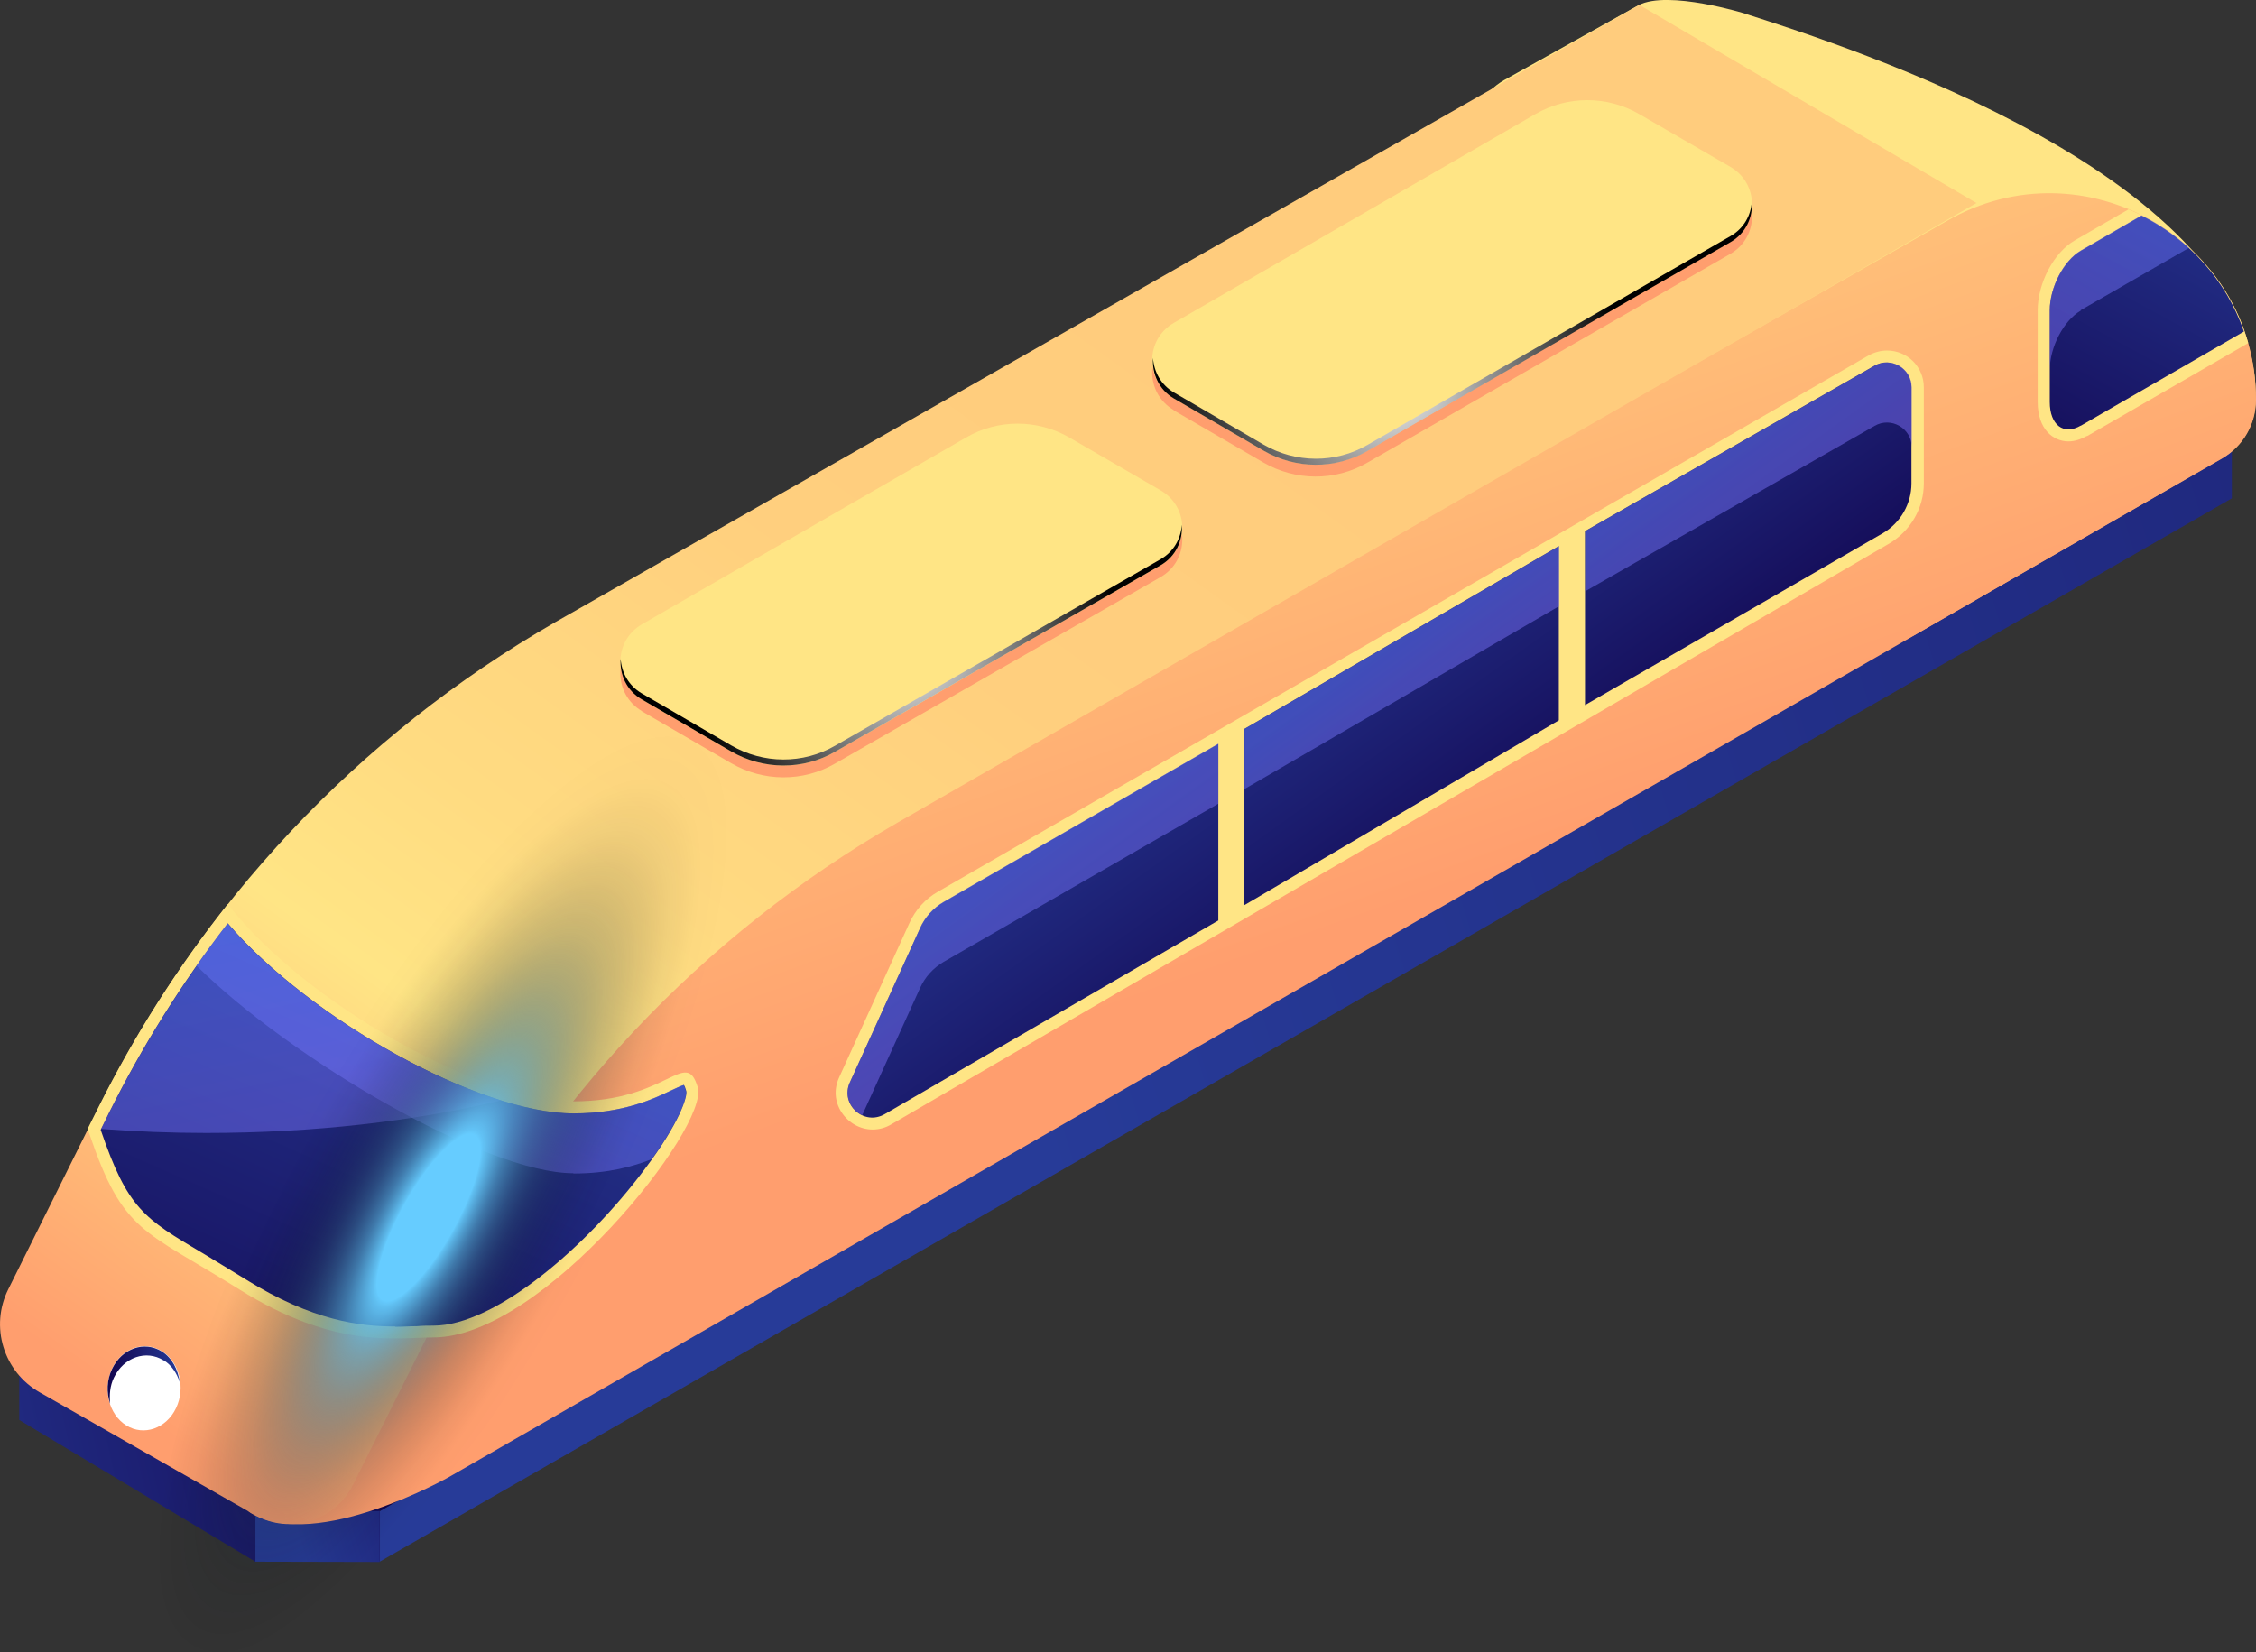 <?xml version="1.0" encoding="UTF-8"?> <svg xmlns="http://www.w3.org/2000/svg" xmlns:xlink="http://www.w3.org/1999/xlink" viewBox="0 0 78.44 57.46"><rect x="0" y="0" width="78.44" height="57.46" fill="#333333" stroke="none"/> <defs> <style> .cls-1 { fill: url(#linear-gradient-2); } .cls-2 { fill: #fff; } .cls-3 { fill: url(#linear-gradient-11); } .cls-3, .cls-4, .cls-5, .cls-6, .cls-7, .cls-8 { opacity: .5; } .cls-4 { fill: url(#linear-gradient-18); } .cls-5 { fill: url(#linear-gradient-19); } .cls-9 { fill: url(#Radial_Gradient_1-2); } .cls-9, .cls-10, .cls-11 { mix-blend-mode: color-dodge; } .cls-12 { fill: #ff9e6e; } .cls-13 { fill: #ffe585; } .cls-14 { fill: url(#linear-gradient-14); } .cls-15 { fill: url(#linear-gradient-6); } .cls-6 { fill: url(#linear-gradient-13); } .cls-7 { fill: url(#linear-gradient-15); } .cls-16 { fill: url(#linear-gradient-10); } .cls-10 { fill: url(#Radial_Gradient_1); } .cls-17 { fill: url(#linear-gradient-16); } .cls-18 { fill: none; isolation: isolate; } .cls-19 { fill: url(#linear-gradient-5); } .cls-20 { fill: url(#linear-gradient-7); } .cls-21 { fill: url(#linear-gradient-9); } .cls-22 { fill: url(#linear-gradient-3); } .cls-23 { fill: url(#linear-gradient); } .cls-11 { fill: url(#_Безымянный_градиент_447); } .cls-24 { fill: url(#linear-gradient-4); } .cls-25 { fill: url(#linear-gradient-8); } .cls-26 { fill: url(#linear-gradient-12); } .cls-8 { fill: url(#linear-gradient-17); } </style> <linearGradient id="linear-gradient" x1="7168.11" y1="37.99" x2="7301.97" y2="-2.1" gradientTransform="translate(-7132.89)" gradientUnits="userSpaceOnUse"> <stop offset="0" stop-color="#273b98"></stop> <stop offset="1" stop-color="#12054e"></stop> <stop offset="1" stop-color="#10054d"></stop> </linearGradient> <linearGradient id="linear-gradient-2" x1="7122.7" y1="53.52" x2="7157.73" y2="45.67" xlink:href="#linear-gradient"></linearGradient> <linearGradient id="linear-gradient-3" x1="7236.17" y1="-91.94" x2="7167.17" y2="39.57" xlink:href="#linear-gradient"></linearGradient> <linearGradient id="linear-gradient-4" x1="7143.27" y1="53.62" x2="7151.82" y2="51.07" xlink:href="#linear-gradient"></linearGradient> <linearGradient id="linear-gradient-5" x1="7126.22" y1="53.53" x2="7149.61" y2="48.29" xlink:href="#linear-gradient"></linearGradient> <linearGradient id="linear-gradient-6" x1="7142.21" y1="44.25" x2="7139.14" y2="50.1" xlink:href="#linear-gradient"></linearGradient> <linearGradient id="linear-gradient-7" x1="7194.21" y1="24.67" x2="7198.24" y2="6.85" gradientTransform="translate(-7132.89)" gradientUnits="userSpaceOnUse"> <stop offset=".03" stop-color="#ff9e6e"></stop> <stop offset=".54" stop-color="#ffc179"></stop> <stop offset="1" stop-color="#ffe585"></stop> </linearGradient> <linearGradient id="linear-gradient-8" x1="34.34" y1="34.25" x2="45.63" y2="2.76" gradientTransform="translate(78.44) rotate(-180) scale(1 -1)" xlink:href="#linear-gradient-7"></linearGradient> <linearGradient id="linear-gradient-9" x1="24.23" y1="-2.98" x2="66.08" y2="55.43" gradientTransform="translate(78.44) rotate(-180) scale(1 -1)" gradientUnits="userSpaceOnUse"> <stop offset=".27" stop-color="#ffcc7d"></stop> <stop offset=".46" stop-color="#ffcf7e"></stop> <stop offset=".65" stop-color="#ffdb81"></stop> <stop offset=".75" stop-color="#ffe585"></stop> <stop offset=".99" stop-color="#ff9e6e"></stop> </linearGradient> <linearGradient id="linear-gradient-10" x1=".25" y1="4.33" x2="7.95" y2="18.47" gradientTransform="translate(78.44) rotate(-180) scale(1 -1)" xlink:href="#linear-gradient"></linearGradient> <linearGradient id="linear-gradient-11" x1="1.16" y1="2.81" x2="7.33" y2="14.13" gradientTransform="translate(78.44) rotate(-180) scale(1 -1)" gradientUnits="userSpaceOnUse"> <stop offset=".03" stop-color="#5277f7"></stop> <stop offset=".75" stop-color="#756ff4"></stop> <stop offset="1" stop-color="#836df3"></stop> </linearGradient> <linearGradient id="linear-gradient-12" x1="7150.33" y1="30.24" x2="7139.75" y2="54.18" xlink:href="#linear-gradient"></linearGradient> <linearGradient id="linear-gradient-13" x1="7149.93" y1="32.06" x2="7145.75" y2="41.53" gradientTransform="translate(-7132.89)" xlink:href="#linear-gradient-11"></linearGradient> <linearGradient id="linear-gradient-14" x1="72.19" y1="47.82" x2="74.69" y2="47.82" gradientTransform="translate(78.44) rotate(-180) scale(1 -1)" xlink:href="#linear-gradient"></linearGradient> <radialGradient id="Radial_Gradient_1" data-name="Radial Gradient 1" cx="7181.22" cy="13.18" fx="7181.22" fy="13.18" r="8.05" gradientTransform="translate(-7132.89)" gradientUnits="userSpaceOnUse"> <stop offset="0" stop-color="#fff"></stop> <stop offset="1" stop-color="#000"></stop> </radialGradient> <radialGradient id="Radial_Gradient_1-2" data-name="Radial Gradient 1" cx="7164.22" cy="22.43" fx="7164.22" fy="22.43" r="7.51" xlink:href="#Radial_Gradient_1"></radialGradient> <linearGradient id="linear-gradient-15" x1="7141.46" y1="29.68" x2="7144.31" y2="43.32" gradientTransform="translate(-7132.89)" xlink:href="#linear-gradient-11"></linearGradient> <linearGradient id="linear-gradient-16" x1="7176.39" y1="19.51" x2="7184.92" y2="31.39" xlink:href="#linear-gradient"></linearGradient> <linearGradient id="linear-gradient-17" x1="7180.11" y1="21.1" x2="7182.98" y2="25.11" gradientTransform="translate(-7132.89)" xlink:href="#linear-gradient-11"></linearGradient> <linearGradient id="linear-gradient-18" x1="7165.68" y1="27.71" x2="7169.99" y2="33.72" gradientTransform="translate(-7132.89)" xlink:href="#linear-gradient-11"></linearGradient> <linearGradient id="linear-gradient-19" x1="7190.74" y1="12.78" x2="7194.93" y2="18.62" gradientTransform="translate(-7132.89)" xlink:href="#linear-gradient-11"></linearGradient> <radialGradient id="_Безымянный_градиент_447" data-name="Безымянный градиент 447" cx="5890.54" cy="-609.96" fx="5890.54" fy="-609.96" r="17.55" gradientTransform="translate(-1958.61 -287.06) rotate(29.07) scale(.32 1.1) skewX(.01)" gradientUnits="userSpaceOnUse"> <stop offset=".17" stop-color="#6cf"></stop> <stop offset=".18" stop-color="#62c5f6" stop-opacity=".97"></stop> <stop offset=".28" stop-color="#4b97bd" stop-opacity=".74"></stop> <stop offset=".38" stop-color="#376f8b" stop-opacity=".55"></stop> <stop offset=".48" stop-color="#264d60" stop-opacity=".38"></stop> <stop offset=".58" stop-color="#18313d" stop-opacity=".24"></stop> <stop offset=".68" stop-color="#0d1b22" stop-opacity=".14"></stop> <stop offset=".78" stop-color="#060c0f" stop-opacity=".06"></stop> <stop offset=".89" stop-color="#010303" stop-opacity=".01"></stop> <stop offset="1" stop-color="#000" stop-opacity="0"></stop> </radialGradient> </defs> <g class="cls-18"> <g id="_Слой_2" data-name="Слой 2"> <g id="Layer_1" data-name="Layer 1"> <g> <g> <polygon class="cls-23" points="13.2 52.55 13.2 54.31 77.6 17.33 77.6 15.57 13.2 52.55"></polygon> <polygon class="cls-1" points="13.21 52.55 13.21 54.31 .69 46.81 .69 45.05 13.21 52.55"></polygon> <polygon class="cls-22" points=".69 45.05 13.21 52.55 77.6 15.57 65.07 8.06 .69 45.05"></polygon> </g> <g> <polygon class="cls-24" points="8.87 52.54 8.87 54.31 13.2 54.32 13.2 52.55 8.87 52.54"></polygon> <polygon class="cls-19" points="8.88 52.54 8.88 54.31 .67 49.38 .67 47.63 8.88 52.54"></polygon> <polygon class="cls-15" points=".67 47.63 8.88 52.54 13.2 52.55 .67 45.05 .67 47.63"></polygon> </g> <path class="cls-20" d="m60.7.48s-2.69-.84-3.73-.3l-4.68,2.61c-.72.42-1.17,1.19-1.17,2.03v11.08c0,.83.44,1.6,1.16,2.02l11.9,4.19c.72.42,1.62.42,2.34,0l10.74-6.18c.72-.42,1.17-1.19,1.17-2.03v-.14c0-7.6-14.15-12.13-17.74-13.28Z"></path> <path class="cls-25" d="m18.2,35.91L67.68,7.69c4.78-2.76,10.76.69,10.76,6.22h0c0,.84-.45,1.61-1.17,2.03L15.62,51.36s-4.58,2.6-6.88,1.27c-2.3-1.32,9.46-16.73,9.46-16.73Z"></path> <path class="cls-21" d="m.29,44.83l3.14-6.31c3.51-7.07,9.03-12.94,15.87-16.88L57,.17l11.72,6.89L31.22,28.6c-6.81,3.92-12.32,9.77-15.83,16.8l-3.12,6.24c-.63,1.26-2.19,1.74-3.42,1.04l-7.47-4.26c-1.26-.72-1.74-2.29-1.09-3.59Z"></path> <path class="cls-13" d="m72.56,15.16c-.21.12-.43.19-.64.19-.53,0-1.07-.42-1.07-1.37v-3.19c0-.95.57-2.02,1.29-2.43l1.87-1.08c1.96.82,3.55,2.48,4.16,4.65l-5.61,3.24Z"></path> <path class="cls-16" d="m72.35,14.8c-.6.35-1.08-.02-1.08-.82v-3.19c0-.8.49-1.73,1.08-2.07l2.11-1.22c1.63.81,2.94,2.23,3.56,4.03l-5.68,3.28Z"></path> <path class="cls-3" d="m72.35,10.8c-.6.35-1.08,1.27-1.08,2.07v-2.09c0-.8.49-1.73,1.08-2.07l2.11-1.22c.6.3,1.16.68,1.65,1.13l-3.77,2.17Z"></path> <path class="cls-13" d="m19.94,38.3c-3.24,0-9.34-3.41-12.02-6.86-1.73,2.18-3.24,4.55-4.5,7.07l-.37.74c.02.05.03.11.05.16,1.18,3.48,1.88,3.34,5.22,5.43,3.34,2.09,5.43,1.67,6.75,1.67,3.8,0,9.6-7.31,9.19-8.7-.42-1.39-1.04.49-4.31.49Z"></path> <path class="cls-26" d="m13.74,46.13c-1.2,0-2.87-.19-5.2-1.64-.56-.35-1.04-.63-1.46-.89-2.08-1.23-2.64-1.56-3.58-4.31l.29-.59c1.15-2.31,2.53-4.52,4.13-6.59,2.86,3.34,8.74,6.61,12.02,6.61,1.72,0,2.77-.5,3.4-.8.15-.07.34-.16.44-.19.02.03.05.1.08.21.05.18-.22,1.09-1.43,2.7-2.03,2.72-5.21,5.46-7.36,5.46-.18,0-.37,0-.58.02-.23,0-.48.02-.75.02h0Z"></path> <path class="cls-6" d="m19.94,40.81c1.21,0,2.09-.25,2.72-.5,1-1.4,1.25-2.2,1.19-2.37-.03-.11-.06-.17-.08-.21-.1.03-.28.12-.44.19-.63.3-1.68.8-3.4.8-3.27,0-9.16-3.27-12.02-6.61-.37.48-.73.97-1.08,1.47,3.27,3.24,10.07,7.22,13.1,7.22Z"></path> <path class="cls-13" d="m30.34,39.28c-.43,0-.84-.23-1.08-.6-.24-.37-.27-.81-.08-1.22l2.44-5.36c.21-.46.55-.84.99-1.09l32.36-18.65c.2-.11.42-.17.64-.17.71,0,1.28.57,1.28,1.28v3.34c0,.86-.46,1.65-1.2,2.09l-34.7,20.2c-.2.12-.42.18-.65.18h0Z"></path> <path class="cls-2" d="m6.12,48.97c-.34.71-1.12.98-1.73.6-.61-.38-.83-1.27-.49-1.98.34-.71,1.12-.98,1.73-.6s.83,1.27.49,1.98Z"></path> <path class="cls-14" d="m5.69,47.31c-.61-.38-1.39-.11-1.73.6-.14.29-.16.61-.13.91-.13-.39-.12-.83.07-1.22.34-.71,1.12-.98,1.73-.6.36.23.56.63.62,1.07-.1-.31-.28-.59-.55-.76Z"></path> <g> <path class="cls-12" d="m40.81,14.27l3.11,1.81c1.12.65,2.5.66,3.62.01l12.62-7.26c1.01-.58,1.01-2.03,0-2.61l-3.16-1.83c-1.12-.65-2.5-.65-3.62,0l-12.57,7.26c-1,.58-1,2.02,0,2.61Z"></path> <path class="cls-12" d="m22.31,24.73l3.11,1.81c1.12.65,2.5.66,3.62.01l11.31-6.48c1.01-.58,1.01-2.03,0-2.61l-3.16-1.83c-1.12-.65-2.5-.65-3.61,0l-11.26,6.49c-1,.58-1,2.02,0,2.61Z"></path> <path class="cls-13" d="m40.81,13.85l3.11,1.81c1.12.65,2.5.66,3.62.01l12.62-7.26c1.01-.58,1.01-2.03,0-2.61l-3.16-1.83c-1.12-.65-2.5-.65-3.62,0l-12.57,7.26c-1,.58-1,2.02,0,2.61Z"></path> <path class="cls-13" d="m22.31,24.32l3.11,1.81c1.12.65,2.5.66,3.62.01l11.31-6.48c1.01-.58,1.01-2.03,0-2.61l-3.16-1.83c-1.12-.65-2.5-.65-3.61,0l-11.26,6.49c-1,.58-1,2.02,0,2.61Z"></path> <path class="cls-10" d="m60.17,8.21l-12.62,7.26c-1.12.65-2.5.64-3.62-.01l-3.11-1.81c-.46-.27-.7-.73-.73-1.2-.04.54.2,1.1.73,1.41l3.11,1.81c1.12.65,2.5.66,3.62.01l12.62-7.26c.54-.31.78-.87.74-1.41-.03.47-.27.93-.74,1.2Z"></path> <path class="cls-9" d="m40.35,19.45l-11.31,6.48c-1.12.65-2.5.64-3.62-.01l-3.11-1.81c-.46-.27-.7-.73-.73-1.2-.04.54.2,1.1.73,1.41l3.11,1.81c1.12.65,2.5.66,3.62.01l11.31-6.48c.54-.31.78-.87.74-1.41-.03.47-.27.93-.74,1.2Z"></path> </g> <path class="cls-7" d="m3.52,39.26c1.19.09,2.41.14,3.65.14,3.74,0,7.24-.41,10.25-1.13-3.23-1.01-7.28-3.55-9.5-6.15-1.59,2.07-2.98,4.28-4.13,6.59l-.28.56Z"></path> <path class="cls-17" d="m31.99,32.28l-2.44,5.36c-.35.77.49,1.53,1.22,1.1l11.59-6.73v-6.14s-9.55,5.5-9.55,5.5c-.36.21-.65.53-.82.91Zm11.27-.8l10.94-6.43v-6.06s-10.94,6.36-10.94,6.36v6.13Zm21.91-18.76l-10.06,5.75v6.05s10.36-5.98,10.36-5.98c.61-.36.99-1.02.99-1.73v-3.34c0-.66-.72-1.08-1.29-.75Z"></path> <polygon class="cls-8" points="43.27 27.44 54.21 21.08 54.21 18.99 43.27 25.35 43.27 27.44"></polygon> <path class="cls-4" d="m31.99,32.28l-2.44,5.36c-.22.48.03.96.43,1.14l2.01-4.42c.17-.38.46-.7.82-.91l9.55-5.5v-2.09s-9.55,5.5-9.55,5.5c-.36.21-.65.53-.82.91Z"></path> <path class="cls-5" d="m65.18,12.72l-10.06,5.75v2.09s10.06-5.75,10.06-5.75c.57-.33,1.29.08,1.29.75v-2.09c0-.66-.72-1.08-1.29-.75Z"></path> <path class="cls-11" d="m21.06,43.04c-5.2,9.35-11.61,15.71-14.32,14.2-2.71-1.51-.69-10.31,4.5-19.66,5.2-9.35,11.61-15.71,14.32-14.2,2.71,1.51.69,10.31-4.5,19.66Z"></path> </g> </g> </g> </g> </svg> 